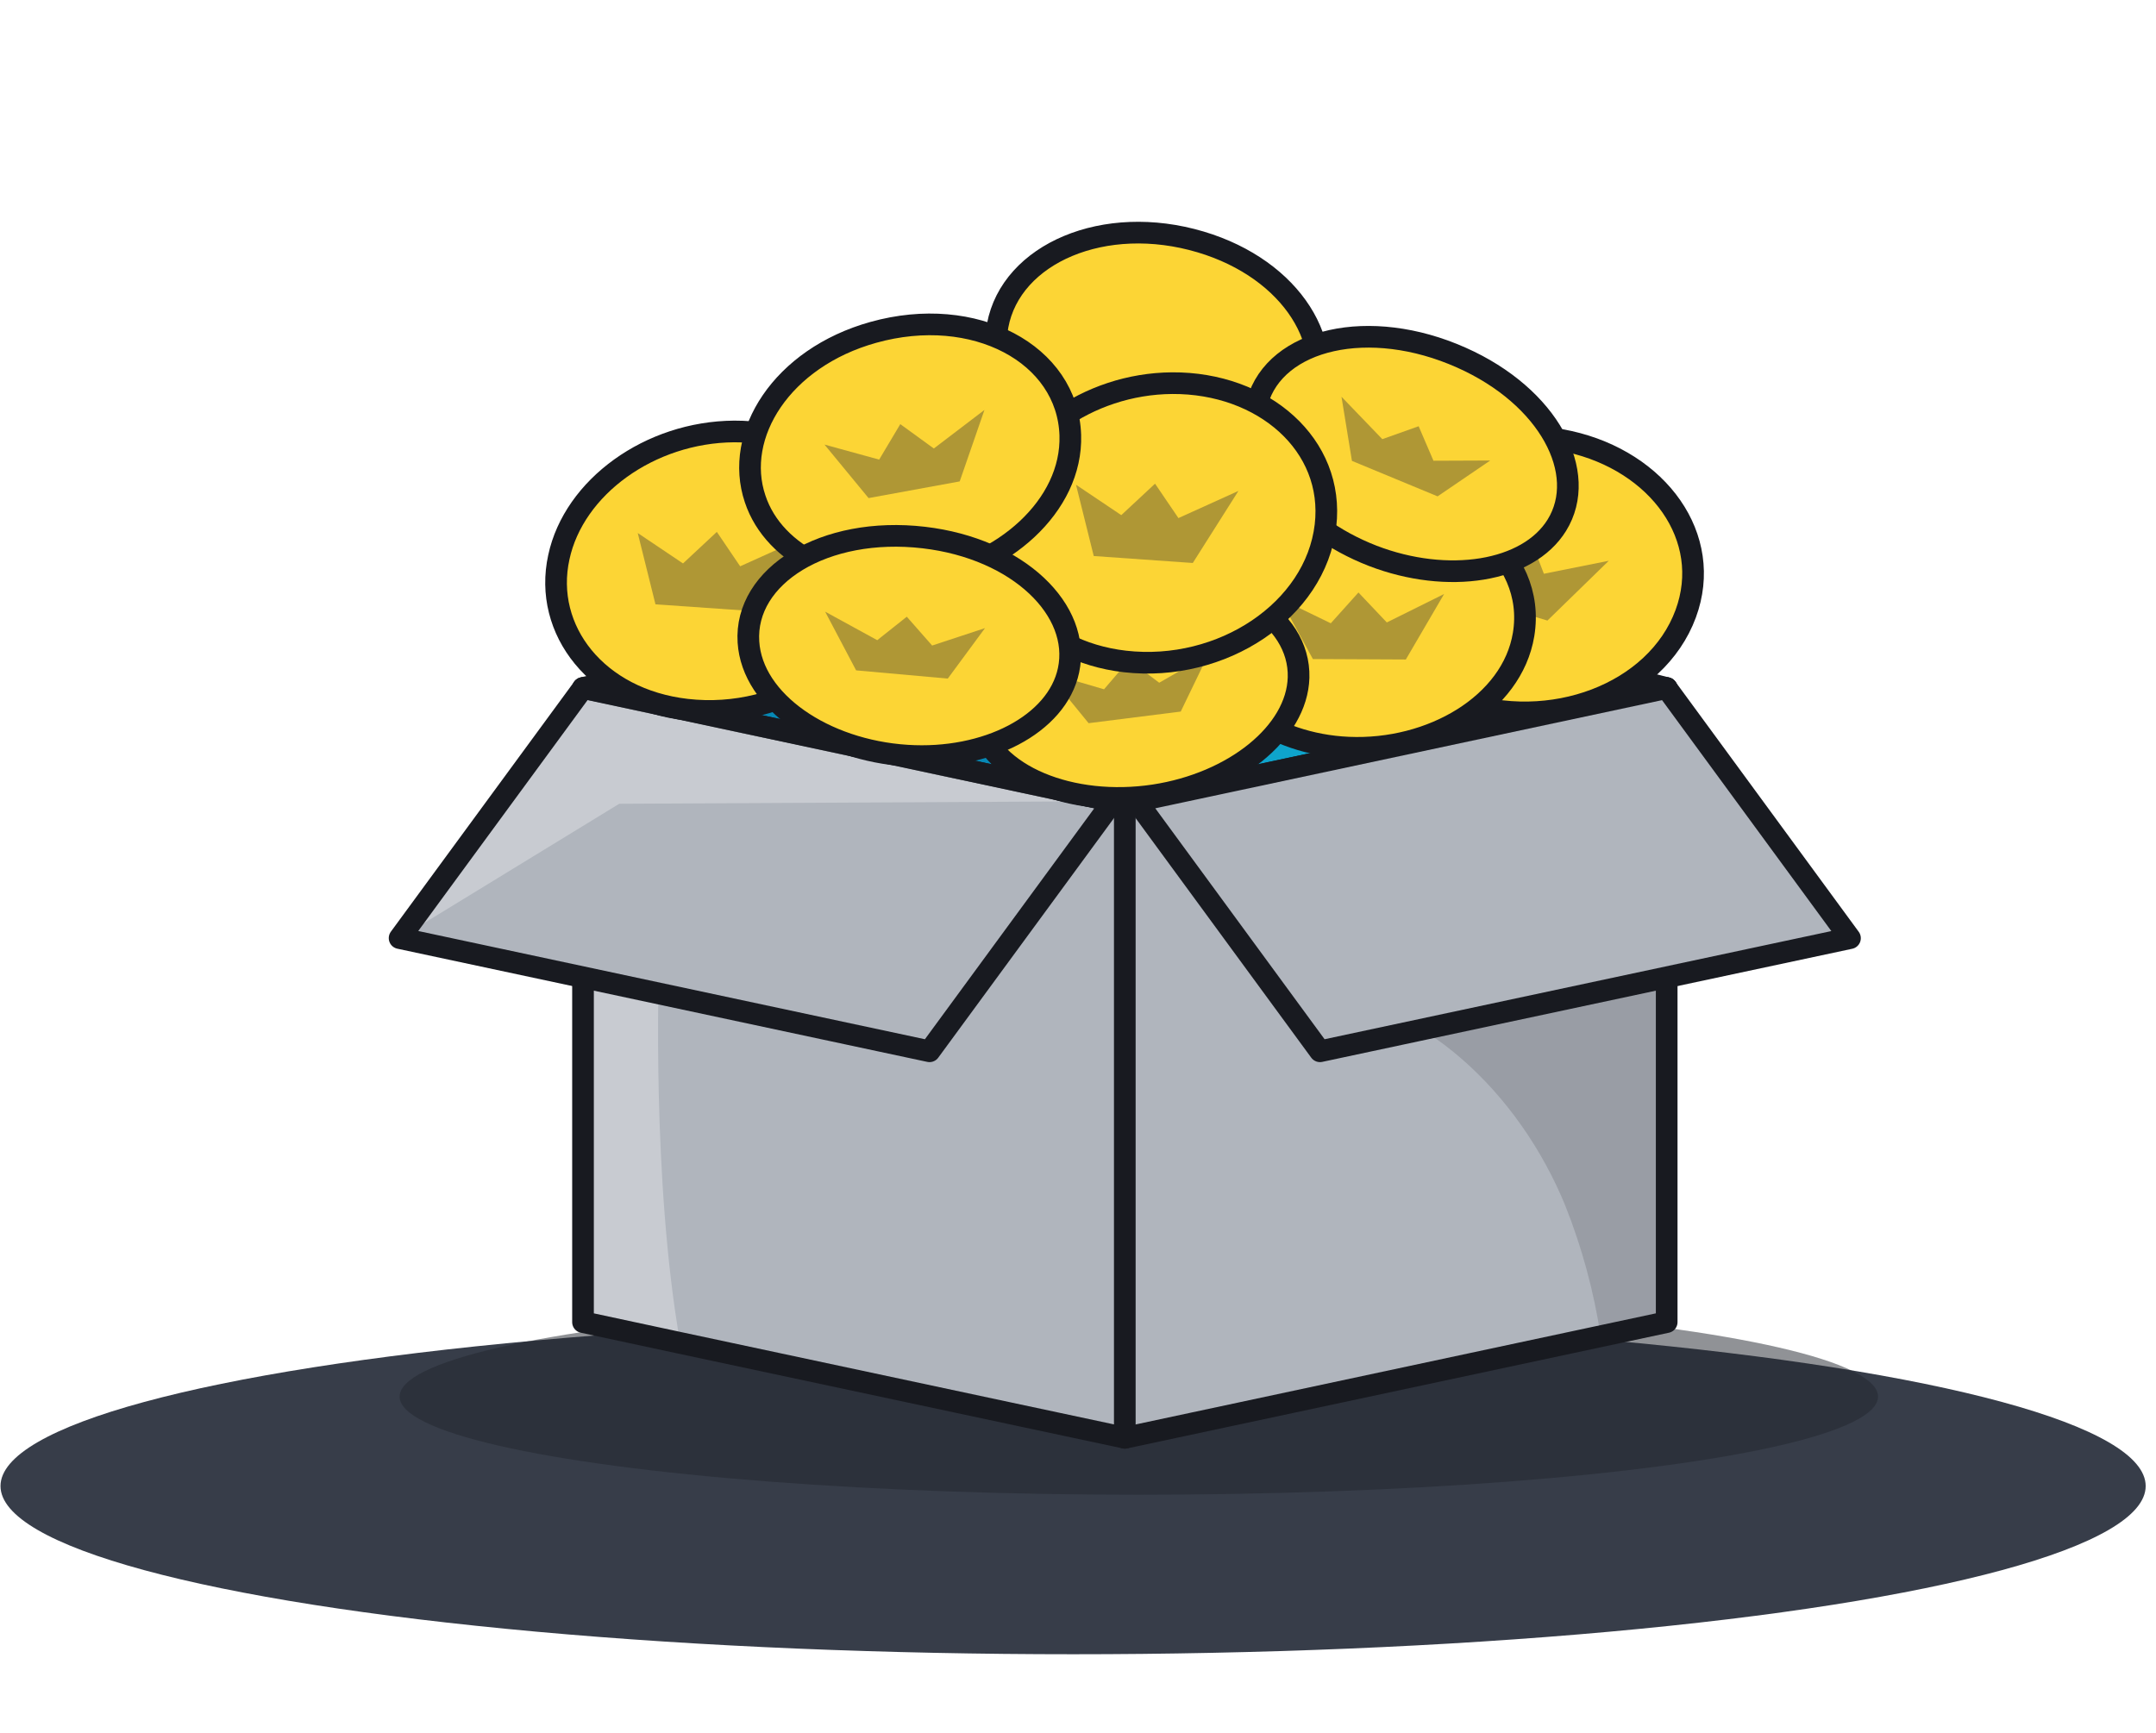 <svg width="199" height="160" viewBox="0 0 199 160" fill="none" xmlns="http://www.w3.org/2000/svg">
<g filter="url(#filter0_d_191_2722)">
<ellipse cx="99.047" cy="133.197" rx="99" ry="15.528" fill="#373D49"/>
</g>
<ellipse opacity="0.5" cx="105.114" cy="128.939" rx="68.231" ry="9.061" fill="#23272F"/>
<path d="M103.828 74.207V132.742L93.083 130.45L62.808 123.991L53.812 122.062V63.52L103.828 74.207Z" fill="#B0B5BD"/>
<path d="M153.836 63.52V122.062L147.742 123.364L138.254 125.399L104.626 132.574L103.828 132.742V74.207L153.836 63.52Z" fill="#B0B5BD"/>
<path opacity="0.15" d="M153.837 68.23V122.062L147.743 123.364C147.114 119.213 146.01 115.147 144.453 111.249C140.268 101.05 131.224 92.063 120.258 91.366C121.542 86.9 122.285 81.216 125.505 77.851C129.17 74.019 134.59 72.556 139.713 71.163C144.346 69.852 149.066 68.872 153.837 68.23Z" fill="#181A20"/>
<path opacity="0.3" d="M62.785 123.991L53.762 122.062V83.842C57.468 80.129 60.404 77.621 60.821 77.621C61.758 77.621 60.821 89.311 60.821 89.311C60.821 89.311 60.126 108.95 62.785 123.991Z" fill="white"/>
<path d="M153.836 63.52V122.062L104.626 132.574L103.828 132.742L93.083 130.45L62.808 123.991L53.812 122.062V63.52L103.828 74.207L153.836 63.52Z" stroke="#181A20" stroke-width="2" stroke-linecap="round" stroke-linejoin="round"/>
<path d="M102.723 73.97L85.794 97.058L40.416 87.367L36.883 86.608L53.811 63.52L64.077 65.715L102.723 73.97Z" fill="#B0B5BD"/>
<path d="M153.836 63.52L103.828 74.207V50.924L153.836 63.52Z" fill="#0EA4CC" stroke="#181A20" stroke-width="2" stroke-linecap="round" stroke-linejoin="round"/>
<path d="M103.828 50.924V74.207L53.812 63.52L103.828 50.924Z" fill="#0688B5" stroke="#181A20" stroke-width="2" stroke-linecap="round" stroke-linejoin="round"/>
<path opacity="0.3" d="M103.82 74.207L53.811 63.52L36.883 86.608L57.157 74.207L102.723 73.97" fill="white"/>
<path d="M121.836 97.058L170.754 86.615L153.833 63.527L104.914 73.97L121.836 97.058Z" fill="#B0B5BD" stroke="#181A20" stroke-width="2" stroke-linecap="round" stroke-linejoin="round"/>
<path d="M85.794 97.058L36.883 86.608L53.811 63.52L102.723 73.97L85.794 97.058Z" stroke="#181A20" stroke-width="2" stroke-linecap="round" stroke-linejoin="round"/>
<path d="M155.591 56.665C152.863 64.056 143.097 67.714 134.581 64.732C126.738 61.98 123.33 54.658 126.321 48.43C129.188 42.467 137.211 39.081 144.839 40.767C153.064 42.599 158.193 49.614 155.591 56.665Z" fill="#FCD535" stroke="#181A20" stroke-width="2" stroke-miterlimit="10"/>
<path d="M151.69 55.564C149.608 61.068 142.299 63.841 135.879 61.702C129.841 59.688 127.099 54.108 129.355 49.287C131.541 44.619 137.816 42.007 143.715 43.386C149.969 44.842 153.71 50.262 151.69 55.564Z" fill="#FCD535"/>
<path d="M134.048 54.651L133.992 47.894L137.414 51.544L141.134 49.412L142.502 52.972L148.491 51.774L142.828 57.292L134.048 54.651Z" fill="#AF9735"/>
<path d="M140.629 58.574C139.574 65.011 132.105 69.365 124.457 69.024C117.412 68.717 111.561 64.468 110.832 58.985C109.985 52.84 115.774 46.695 124.561 45.936C134.278 45.093 141.85 51.182 140.629 58.574Z" fill="#FCD535" stroke="#181A20" stroke-width="2" stroke-miterlimit="10"/>
<path d="M137.104 58.107C136.493 62.984 130.927 66.467 124.992 66.3C119.44 66.132 114.831 62.761 114.387 58.434C113.901 53.697 118.468 49.182 125.062 48.737C132.19 48.249 137.777 52.68 137.104 58.107Z" fill="#FCD535"/>
<path d="M121.18 60.845L118.133 55.264L122.832 57.543L125.386 54.7L128.003 57.466L133.291 54.84L129.759 60.887L121.18 60.845Z" fill="#AF9735"/>
<path d="M120.95 37.722C118.569 42.926 111.149 45.462 103.945 43.755C96.449 41.944 90.98 36.036 92.083 30.059C93.326 23.405 101.939 19.685 110.83 22.34C119.312 24.875 123.58 31.947 120.95 37.722Z" fill="#FCD535" stroke="#181A20" stroke-width="2" stroke-miterlimit="10"/>
<path d="M117.172 36.245C115.451 40.307 109.739 42.299 104.165 40.92C98.418 39.527 94.379 34.901 95.357 30.379C96.419 25.503 102.819 22.806 109.364 24.729C115.68 26.575 119.004 31.863 117.172 36.245Z" fill="#FCD535"/>
<path d="M101.336 34.496L99.906 28.199L104.022 31.814L107.326 29.933L108.957 33.18L114.267 32.246L109.596 36.698L101.336 34.496Z" fill="#FCD535"/>
<path d="M143.7 48.486C141.02 52.826 133.615 53.976 126.702 51.314C119.511 48.528 114.576 42.341 116.061 37.095C117.72 31.264 126.389 29.23 134.878 33.013C142.985 36.614 146.656 43.693 143.7 48.486Z" fill="#FCD535" stroke="#181A20" stroke-width="2" stroke-miterlimit="10"/>
<path d="M140.121 46.591C138.163 50.005 132.486 50.924 127.107 48.813C121.603 46.633 117.973 41.847 119.236 37.896C120.624 33.626 127.037 32.191 133.284 34.943C139.329 37.604 142.238 42.906 140.121 46.591Z" fill="#FCD535"/>
<path d="M124.785 42.55L123.82 36.628L127.589 40.544L130.942 39.352L132.309 42.536L137.549 42.515L132.691 45.825L124.785 42.55Z" fill="#AF9735"/>
<path d="M119.859 62.552C119.713 67.644 113.862 72.305 106.533 73.42C98.898 74.576 91.527 71.636 90.18 66.349C88.695 60.469 95.192 54.442 104.43 53.495C113.279 52.617 120.012 56.937 119.859 62.552Z" fill="#FCD535" stroke="#181A20" stroke-width="2" stroke-miterlimit="10"/>
<path d="M115.8 62.684C115.8 66.613 111.33 70.236 105.632 71.044C99.767 71.88 94.221 69.518 93.339 65.471C92.382 61.089 97.233 56.665 104.035 55.961C110.608 55.285 115.786 58.441 115.8 62.684Z" fill="#FCD535"/>
<path d="M100.479 66.766L96.676 62.106L101.902 63.638L104.213 60.942L106.997 63.032L111.529 60.42L108.982 65.694L100.479 66.766Z" fill="#AF9735"/>
<path d="M81.892 52.979C80.969 60.81 72.341 66.55 63.381 65.519C55.121 64.572 50.103 58.176 51.582 51.44C52.97 44.974 59.966 39.889 67.767 39.833C76.138 39.812 82.766 45.525 81.892 52.979Z" fill="#FCD535" stroke="#181A20" stroke-width="2" stroke-miterlimit="10"/>
<path d="M77.844 52.777C77.081 58.622 70.661 62.942 63.928 62.273C57.598 61.646 53.628 56.811 54.697 51.6C55.724 46.556 61.2 42.613 67.253 42.648C73.666 42.69 78.58 47.141 77.844 52.777Z" fill="#FCD535"/>
<path d="M60.501 55.794L58.863 49.21L63.042 52.018L66.165 49.106L68.317 52.283L73.855 49.782L69.642 56.428L60.501 55.794Z" fill="#AF9735"/>
<path d="M122.343 48.528C121.42 56.358 112.793 62.092 103.832 61.068C95.573 60.113 90.548 53.746 91.999 46.981C93.387 40.516 100.383 35.43 108.184 35.374C116.59 35.319 123.218 41.066 122.343 48.528Z" fill="#FCD535" stroke="#181A20" stroke-width="2" stroke-miterlimit="10"/>
<path d="M118.31 48.319C117.546 54.164 111.126 58.483 104.428 57.814C98.098 57.187 94.128 52.352 95.197 47.141C96.224 42.097 101.7 38.154 107.753 38.189C114.145 38.231 119.004 42.69 118.31 48.319Z" fill="#FCD535"/>
<path d="M100.954 51.335L99.316 44.752L103.495 47.559L106.611 44.654L108.77 47.831L114.308 45.323L110.095 51.976L100.954 51.335Z" fill="#AF9735"/>
<path d="M98.789 40.175C98.997 46.709 92.543 52.366 84.97 53.446C78.029 54.442 71.456 51.356 69.7 46.061C67.701 40.147 72.157 33.041 80.604 30.686C89.954 28.073 98.546 32.678 98.789 40.175Z" fill="#FCD535" stroke="#181A20" stroke-width="2" stroke-miterlimit="10"/>
<path d="M95.247 40.363C95.594 45.295 90.819 49.74 84.968 50.652C79.477 51.509 74.32 49.029 73.05 44.856C71.662 40.286 75.257 34.998 81.629 33.347C88.514 31.564 94.851 34.894 95.247 40.363Z" fill="#FCD535"/>
<path d="M80.169 45.985L76.102 41.045L81.147 42.432L83.098 39.157L86.193 41.407L90.865 37.847L88.581 44.445L80.169 45.985Z" fill="#AF9735"/>
<path d="M98.628 61.876C97.573 66.878 91.042 70.236 83.712 69.762C76.077 69.275 69.428 64.788 69.081 59.27C68.692 53.147 76.098 48.556 85.274 49.628C94.019 50.653 99.801 56.358 98.628 61.876Z" fill="#FCD535" stroke="#181A20" stroke-width="2" stroke-miterlimit="10"/>
<path d="M94.656 61.137C93.962 65.025 88.943 67.637 83.259 67.219C77.401 66.794 72.431 63.269 72.299 59.082C72.161 54.547 77.678 51.217 84.425 51.976C90.942 52.715 95.405 56.943 94.656 61.137Z" fill="#FCD535"/>
<path d="M79.02 61.89L76.16 56.47L80.97 59.103L83.698 56.937L86.037 59.598L90.916 57.989L87.481 62.649L79.02 61.89Z" fill="#AF9735"/>
<path d="M103.82 132.742V74.207" stroke="#181A20" stroke-width="2" stroke-linecap="round" stroke-linejoin="round"/>
<defs>
<filter id="filter0_d_191_2722" x="0.047" y="117.668" width="198" height="35.056" filterUnits="userSpaceOnUse" color-interpolation-filters="sRGB">
<feFlood flood-opacity="0" result="BackgroundImageFix"/>
<feColorMatrix in="SourceAlpha" type="matrix" values="0 0 0 0 0 0 0 0 0 0 0 0 0 0 0 0 0 0 127 0" result="hardAlpha"/>
<feOffset dy="4"/>
<feComposite in2="hardAlpha" operator="out"/>
<feColorMatrix type="matrix" values="0 0 0 0 0 0 0 0 0 0 0 0 0 0 0 0 0 0 0.25 0"/>
<feBlend mode="normal" in2="BackgroundImageFix" result="effect1_dropShadow_191_2722"/>
<feBlend mode="normal" in="SourceGraphic" in2="effect1_dropShadow_191_2722" result="shape"/>
</filter>
</defs>
</svg>

